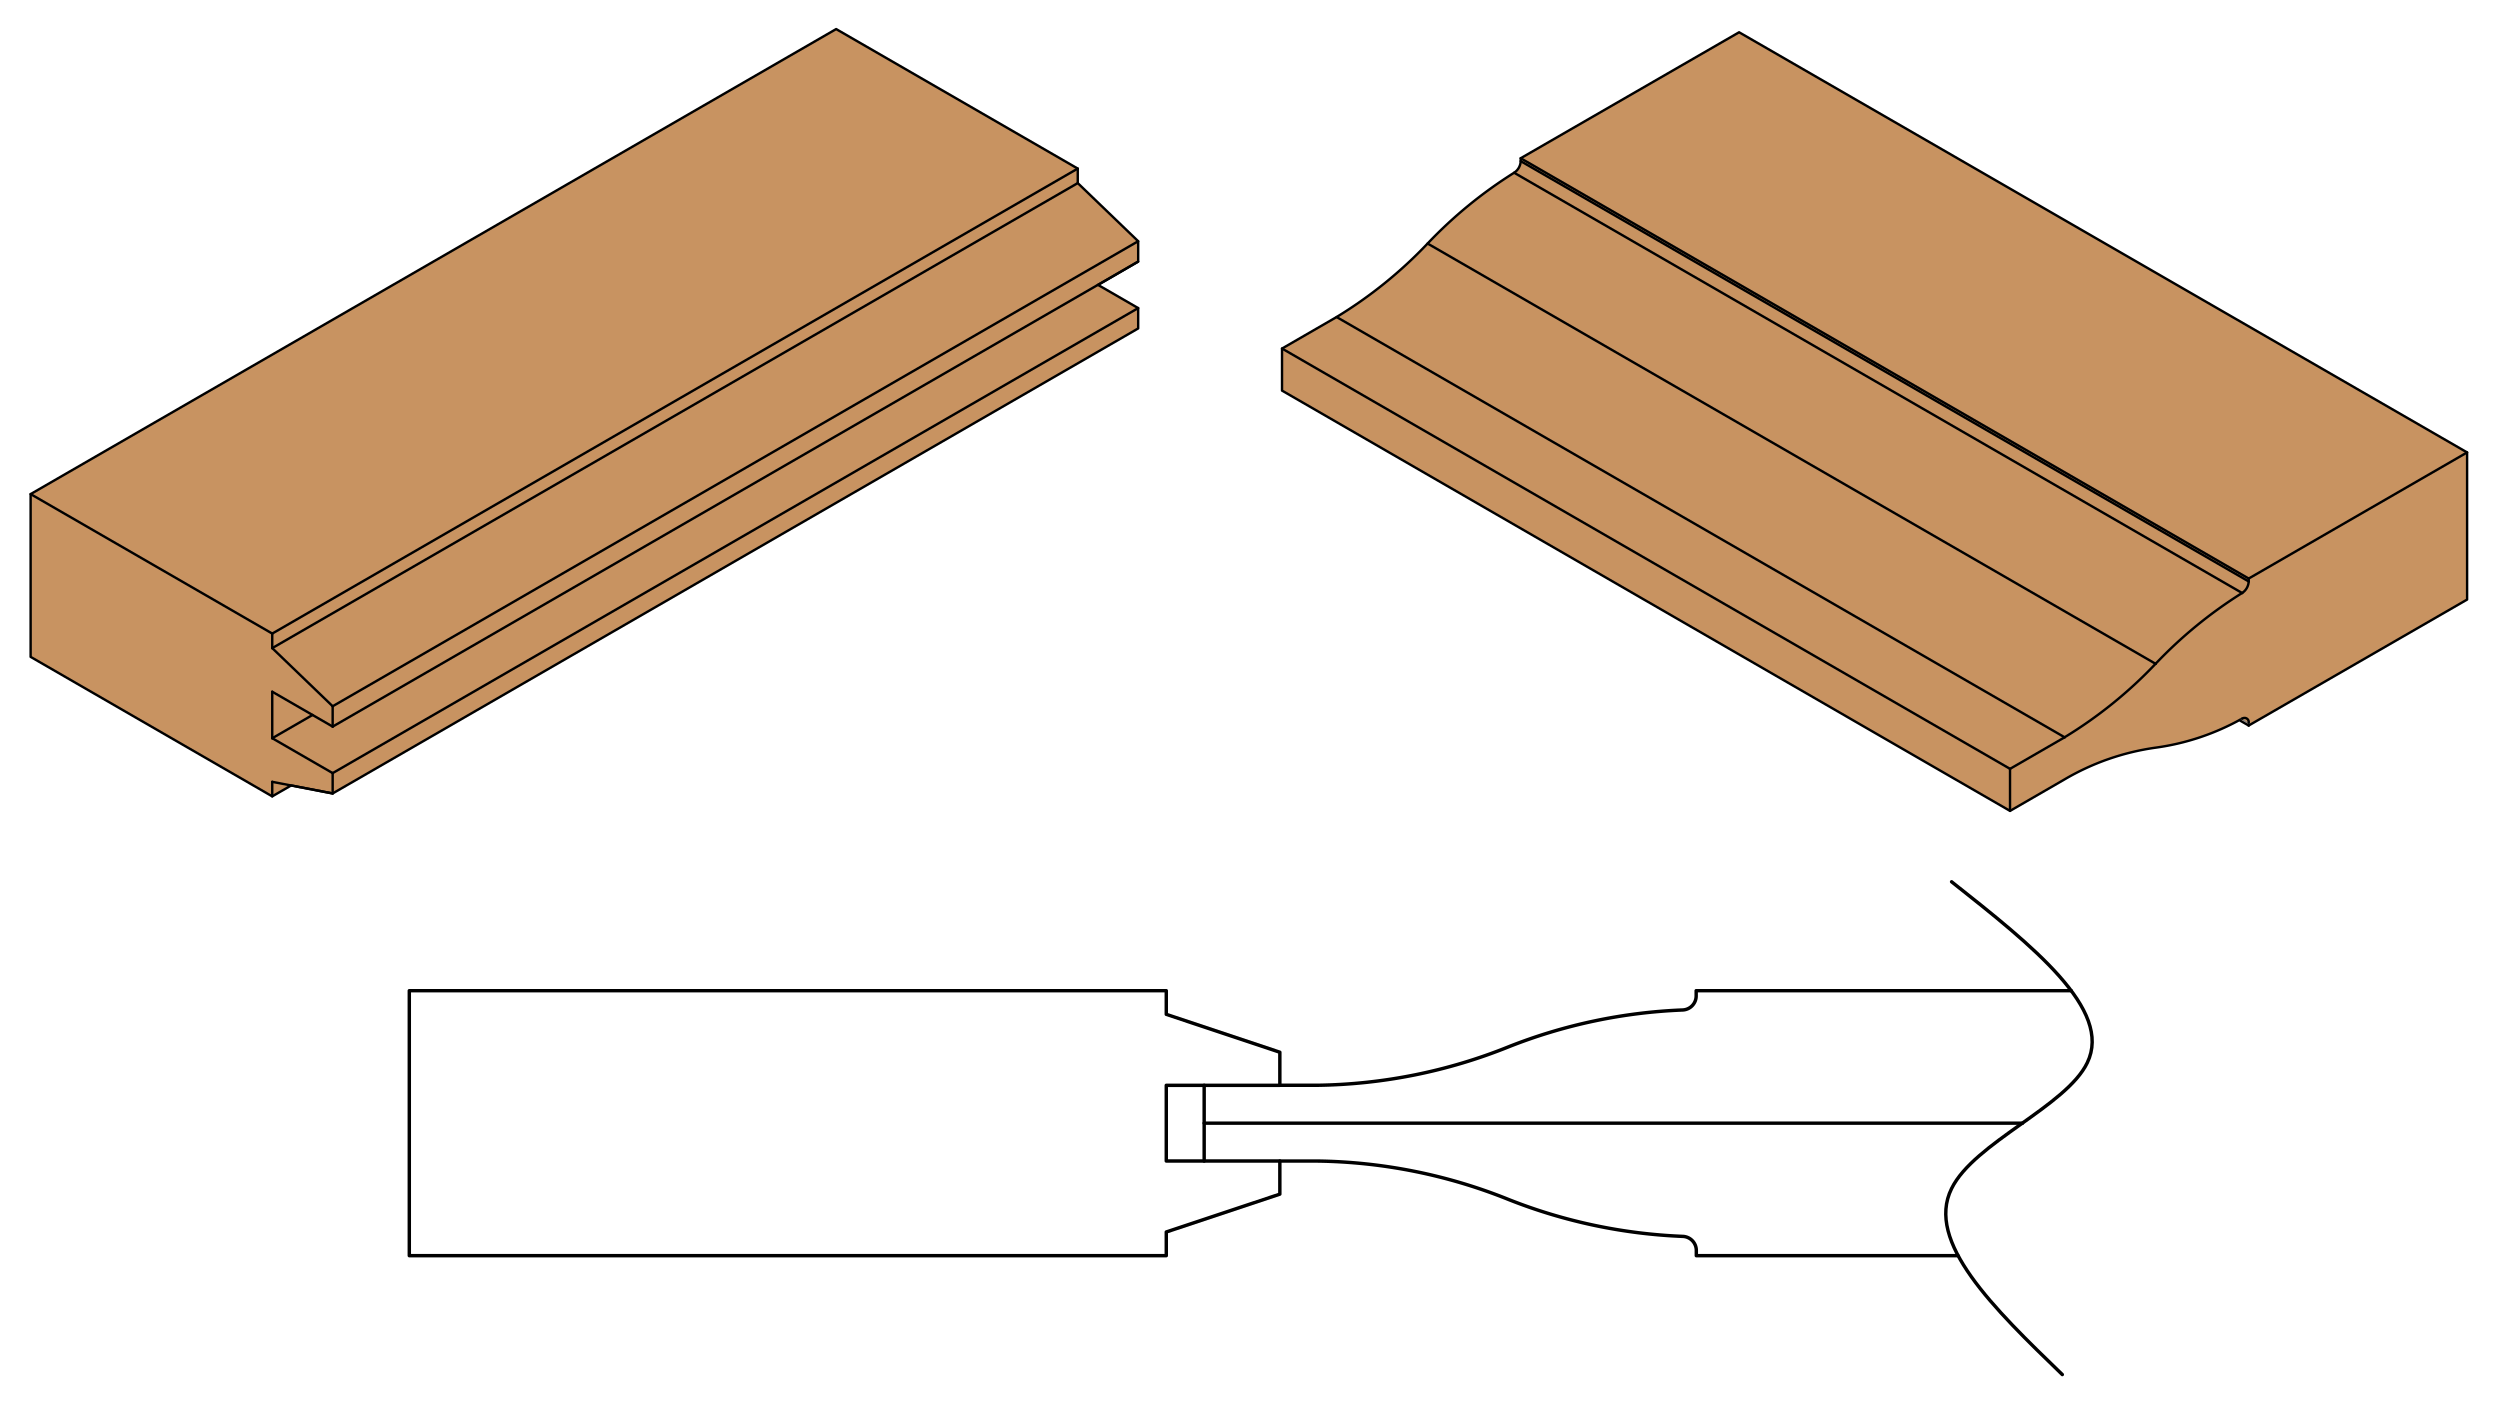 <svg id="Layer_1" data-name="Layer 1" xmlns="http://www.w3.org/2000/svg" viewBox="0 0 516 290"><defs><style>.cls-1{fill:#fff;}.cls-2,.cls-3{fill:#c89361;stroke-width:0.5px;}.cls-2,.cls-4{stroke:#000;}.cls-2,.cls-3,.cls-4{stroke-linecap:round;stroke-linejoin:round;}.cls-3{stroke:gray;}.cls-4{fill:none;stroke-width:0.71px;}</style></defs><title>T5</title><rect class="cls-1" width="516" height="290"/><g id="LINE"><polygon class="cls-2" points="6.32 135.58 56.19 164.37 60.09 162.12 68.66 163.77 234.92 67.79 234.92 63.59 226.61 58.79 226.67 58.79 234.84 54.04 234.92 53.99 234.92 49.79 222.45 37.79 222.45 34.8 172.58 6 6.32 101.98 6.32 135.58"/></g><g id="LINE-2" data-name="LINE"><line class="cls-2" x1="56.19" y1="130.77" x2="6.32" y2="101.98"/></g><g id="LINE-3" data-name="LINE"><line class="cls-2" x1="56.19" y1="133.77" x2="56.19" y2="130.77"/></g><g id="LINE-4" data-name="LINE"><line class="cls-2" x1="68.66" y1="145.77" x2="56.19" y2="133.77"/></g><g id="LINE-5" data-name="LINE"><line class="cls-2" x1="68.66" y1="149.97" x2="68.66" y2="145.77"/></g><g id="LINE-6" data-name="LINE"><line class="cls-2" x1="56.19" y1="142.77" x2="68.66" y2="149.97"/></g><g id="LINE-7" data-name="LINE"><line class="cls-2" x1="56.19" y1="152.37" x2="56.19" y2="142.77"/></g><g id="LINE-8" data-name="LINE"><line class="cls-2" x1="68.66" y1="159.57" x2="56.19" y2="152.37"/></g><g id="LINE-9" data-name="LINE"><line class="cls-2" x1="68.66" y1="163.77" x2="68.66" y2="159.57"/></g><g id="LINE-10" data-name="LINE"><line class="cls-2" x1="56.19" y1="161.37" x2="68.66" y2="163.77"/></g><g id="LINE-11" data-name="LINE"><line class="cls-2" x1="56.19" y1="164.37" x2="56.19" y2="161.37"/></g><g id="LINE-12" data-name="LINE"><line class="cls-2" x1="222.45" y1="37.79" x2="56.19" y2="133.77"/></g><g id="LINE-13" data-name="LINE"><line class="cls-2" x1="234.92" y1="49.79" x2="68.66" y2="145.77"/></g><g id="LINE-14" data-name="LINE"><line class="cls-2" x1="234.92" y1="53.99" x2="68.66" y2="149.97"/></g><g id="LINE-15" data-name="LINE"><line class="cls-2" x1="222.45" y1="34.79" x2="56.19" y2="130.77"/></g><g id="LINE-16" data-name="LINE"><line class="cls-2" x1="64.51" y1="147.57" x2="56.19" y2="152.37"/></g><g id="LINE-17" data-name="LINE"><line class="cls-2" x1="234.92" y1="63.59" x2="68.66" y2="159.57"/></g><g id="ARC"><path class="cls-2" d="M426.14,160.86l-11.27,6.51L264.61,80.62V71.94l11.27-6.51a91.07,91.07,0,0,0,18.78-15.17,91.88,91.88,0,0,1,17.86-14.61,3,3,0,0,0,1.35-2.39v-0.6l45.08-26L509.21,93.38v30.37l-45.08,26-1.94-1.12,0.58-.31a50.24,50.24,0,0,1-17.86,6A51.13,51.13,0,0,0,426.14,160.86Z"/></g><g id="LINE-18" data-name="LINE"><line class="cls-2" x1="464.13" y1="119.41" x2="509.21" y2="93.38"/></g><g id="LINE-19" data-name="LINE"><line class="cls-2" x1="464.13" y1="120.01" x2="464.13" y2="119.41"/></g><g id="LINE-20" data-name="LINE"><line class="cls-2" x1="414.87" y1="158.69" x2="426.14" y2="152.18"/></g><g id="LINE-21" data-name="LINE"><line class="cls-2" x1="414.87" y1="167.36" x2="414.87" y2="158.69"/></g><g id="LINE-22" data-name="LINE"><line class="cls-2" x1="464.13" y1="149.77" x2="464.13" y2="149.17"/></g><g id="LINE-23" data-name="LINE"><line class="cls-2" x1="264.61" y1="71.94" x2="414.87" y2="158.69"/></g><g id="LINE-24" data-name="LINE"><line class="cls-2" x1="275.88" y1="65.44" x2="426.14" y2="152.18"/></g><g id="LINE-25" data-name="LINE"><line class="cls-2" x1="294.66" y1="50.27" x2="444.92" y2="137.01"/></g><g id="LINE-26" data-name="LINE"><line class="cls-2" x1="312.51" y1="35.65" x2="462.78" y2="122.4"/></g><g id="LINE-27" data-name="LINE"><line class="cls-2" x1="313.87" y1="33.26" x2="464.13" y2="120.01"/></g><g id="LINE-28" data-name="LINE"><line class="cls-2" x1="313.87" y1="32.66" x2="464.13" y2="119.41"/></g><g id="LINE-29" data-name="LINE"><line class="cls-3" x1="462.73" y1="148.37" x2="464.13" y2="149.17"/></g><g id="ARC-2" data-name="ARC"><path class="cls-2" d="M464.13,120a3,3,0,0,1-1.35,2.39"/></g><g id="ARC-3" data-name="ARC"><path class="cls-2" d="M444.92,137a91.88,91.88,0,0,1,17.86-14.61"/></g><g id="ARC-4" data-name="ARC"><path class="cls-2" d="M444.92,137a91.07,91.07,0,0,1-18.78,15.17"/></g><g id="ARC-5" data-name="ARC"><path class="cls-2" d="M462.78,148.34a0.86,0.86,0,0,1,1.35.83"/></g><g id="LWPOLYLINE"><polygon class="cls-4" points="240.72 209.36 264.16 217.18 264.16 224.01 240.72 224.01 240.72 239.63 264.16 239.63 264.16 246.47 240.72 254.28 240.72 259.17 84.48 259.17 84.48 204.48 240.72 204.48 240.72 209.36"/></g><g id="LINE-30" data-name="LINE"><line class="cls-4" x1="248.54" y1="231.82" x2="417.45" y2="231.82"/></g><g id="LWPOLYLINE-2" data-name="LWPOLYLINE"><path class="cls-4" d="M264.16,239.64H272a109.39,109.39,0,0,1,39.33,7.92,109.39,109.39,0,0,0,36,7.63,2.91,2.91,0,0,1,2.79,2.9v1.08h54"/><line class="cls-4" x1="248.54" y1="224.01" x2="248.54" y2="239.64"/><path class="cls-4" d="M427.5,204.48H350.09v1.08a2.91,2.91,0,0,1-2.79,2.9,109.39,109.39,0,0,0-36,7.63A109.39,109.39,0,0,1,272,224h-7.81"/></g><g id="SPLINE"><path class="cls-4" d="M402.81,182c16.67,13.19,33.34,26.37,28,37.36-4.33,9-23.36,16.5-28,25.95-5.47,11,8.69,24.72,22.85,38.4"/></g></svg>